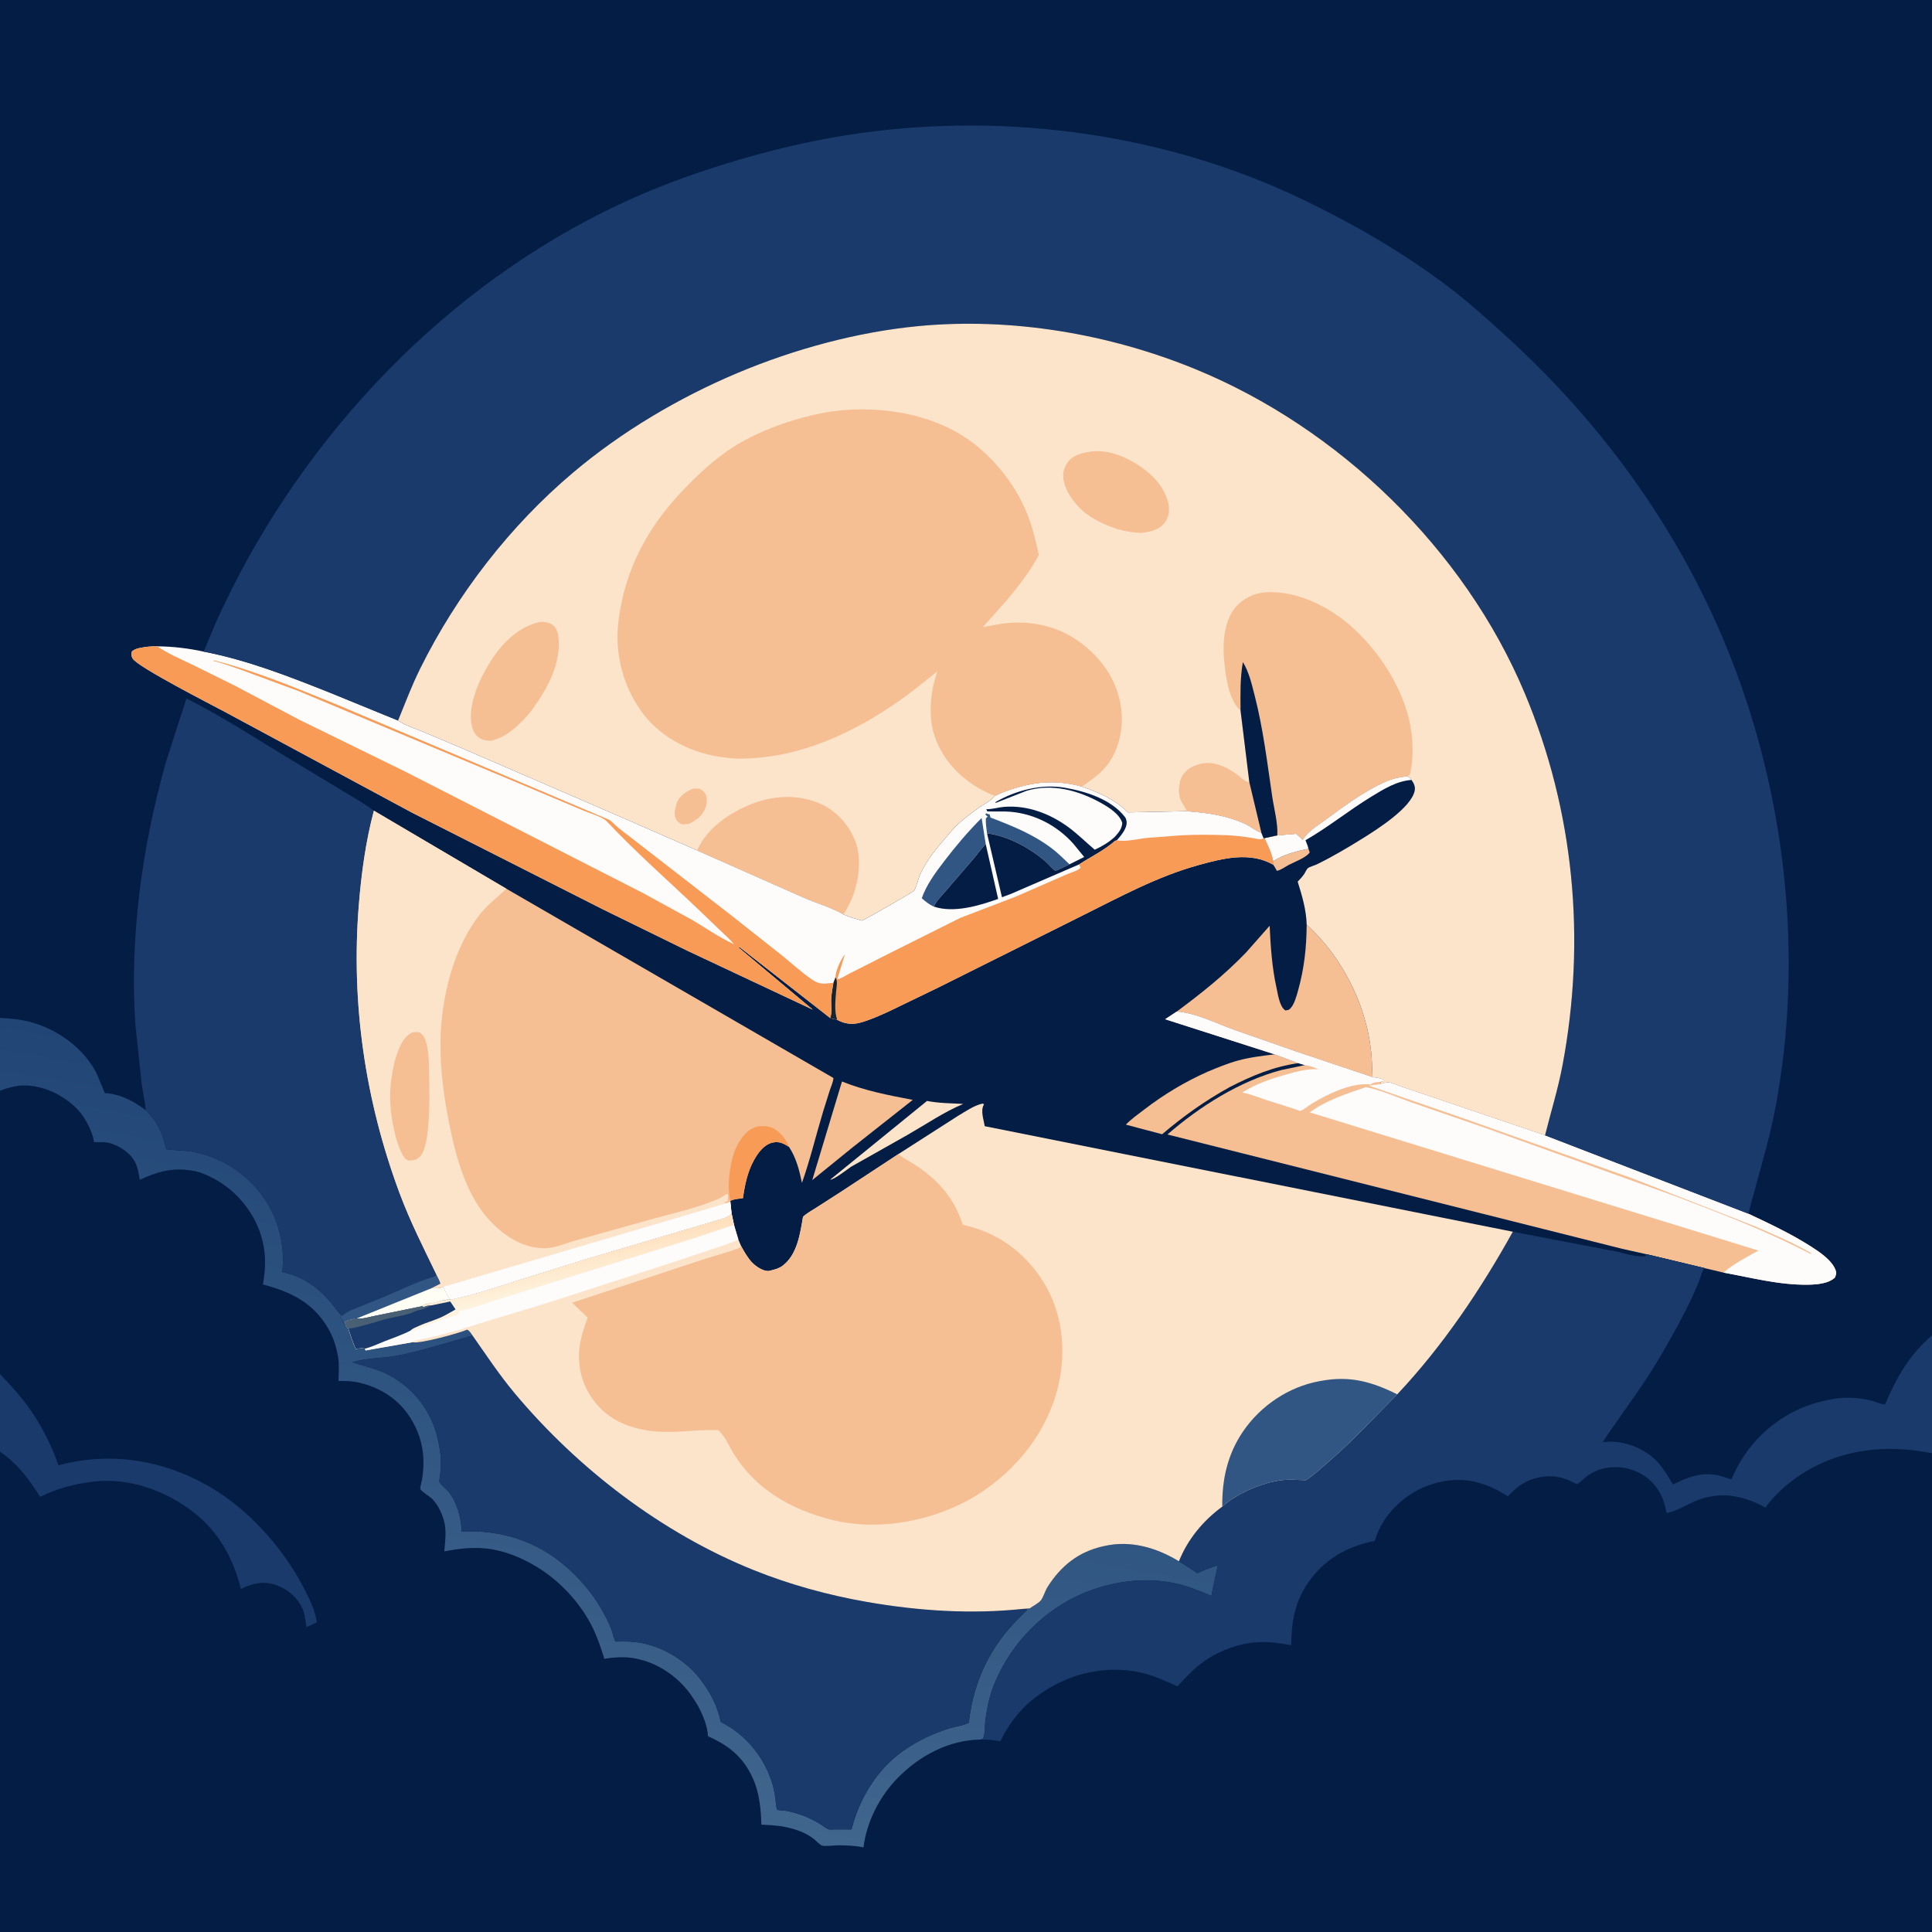 <svg version="1.1" xmlns="http://www.w3.org/2000/svg" style="display: block;" viewBox="0 0 2048 2048" width="1024" height="1024">
<rect x="0" y="0" width="2048" height="2048" fill="#808080" stroke="none"/>
<defs>
	<linearGradient id="Gradient1" gradientUnits="userSpaceOnUse" x1="674.879" y1="1198.61" x2="550.227" y2="1896.53">
		<stop class="stop0" offset="0" stop-opacity="1" stop-color="rgb(33,70,118)"/>
		<stop class="stop1" offset="1" stop-opacity="1" stop-color="rgb(64,102,142)"/>
	</linearGradient>
	<linearGradient id="Gradient2" gradientUnits="userSpaceOnUse" x1="624.676" y1="1319.57" x2="632.212" y2="1361.35">
		<stop class="stop0" offset="0" stop-opacity="1" stop-color="rgb(255,224,190)"/>
		<stop class="stop1" offset="1" stop-opacity="1" stop-color="rgb(254,243,222)"/>
	</linearGradient>
</defs>
<path transform="translate(0,0)" fill="rgb(4,29,68)" d="M -0 1079.04 L 0 -0 L 2048 0 L 2048 1415.66 L 2048 1540.5 L 2048 2048 L -0 2048 L 0 1538.84 L 0 1456.5 L 0 1156.29 L -0 1079.04 z"/>
<path transform="translate(0,0)" fill="rgb(245,191,147)" d="M 1387.03 899.789 L 1388.36 903.5 C 1385.37 908.813 1371.39 914.051 1366 916.923 C 1362.5 918.785 1358.1 922.061 1354.27 922.958 L 1353.5 923.07 C 1352.27 920.843 1351.12 918.646 1349.64 916.572 L 1349.56 912.96 C 1359.71 906.222 1375.06 901.79 1387.03 899.789 z"/>
<path transform="translate(0,0)" fill="rgb(254,251,251)" d="M 1491.89 822.905 C 1494.04 824.019 1494.94 824.697 1496.22 826.766 C 1480.36 828.007 1467.08 836.307 1453.75 844.442 C 1429.9 858.991 1407.99 876.84 1383.87 890.7 C 1384.91 893.557 1386.47 896.834 1387.03 899.789 C 1375.06 901.79 1359.71 906.222 1349.56 912.96 C 1348.36 904.734 1343.8 896.054 1340.39 888.471 L 1353.98 885.526 L 1373.99 883.857 L 1380.77 890.143 L 1385.23 884.531 C 1390.37 878.821 1398.05 874.128 1404.25 869.573 C 1424.22 854.9 1446.48 838.205 1469.32 828.363 C 1476.46 825.29 1484.16 823.453 1491.89 822.905 z"/>
<path transform="translate(0,0)" fill="rgb(252,228,203)" d="M 982.681 1167.04 C 995.142 1169.51 1008.37 1169.51 1021.03 1170.21 C 1000.75 1178.7 981.187 1192.04 962.133 1202.97 L 902.34 1236.69 C 898.326 1239.37 883.977 1250.68 880.029 1250.5 L 982.681 1167.04 z"/>
<path transform="translate(0,0)" fill="rgb(245,191,147)" d="M 892.533 1146.44 C 916.859 1156.23 941.966 1161.04 967.573 1165.92 L 903.625 1216.39 L 861.025 1250.95 L 892.533 1146.44 z"/>
<path transform="translate(0,0)" fill="rgb(245,191,147)" d="M 1351.23 1117.65 L 1376.2 1126.98 C 1349.82 1130.75 1327.05 1140.3 1303.46 1152.41 C 1277.54 1166.73 1254.4 1183.19 1231.91 1202.34 L 1193.48 1192.19 C 1199 1186.3 1206.21 1181.31 1212.63 1176.38 C 1233.8 1160.13 1255.63 1146.98 1280.01 1136.11 C 1290.49 1131.79 1301.06 1127.32 1312.01 1124.31 C 1325.02 1120.74 1337.88 1119.24 1351.23 1117.65 z"/>
<path transform="translate(0,0)" fill="rgb(245,191,147)" d="M 1385.13 980.218 C 1425.23 1016.72 1451.77 1071.69 1454.28 1125.86 L 1454.93 1141.79 L 1373.65 1114.56 L 1308.19 1091.66 C 1289.17 1084.86 1267.45 1073.75 1247.36 1072.34 C 1273.52 1052.95 1298.21 1033.27 1320.85 1009.71 L 1345.88 981.339 C 1346.88 1003.54 1348.4 1025.77 1353.23 1047.53 C 1354.73 1054.31 1356.39 1067.18 1362.5 1071.06 C 1364.86 1070.71 1365.81 1071.03 1367.57 1069.28 C 1371.98 1064.89 1374.2 1056.39 1375.87 1050.47 C 1382.49 1027.1 1384.97 1004.44 1385.13 980.218 z"/>
<path transform="translate(0,0)" fill="rgb(245,191,147)" d="M 1247.36 1072.34 C 1267.45 1073.75 1289.17 1084.86 1308.19 1091.66 L 1373.65 1114.56 L 1454.93 1141.79 C 1459.17 1142.42 1463.17 1142.97 1467.21 1144.5 L 1467 1145.65 L 1463.87 1146.76 L 1462.91 1149.19 C 1465.54 1148.58 1469.78 1147.01 1472.41 1147.41 C 1476.45 1148.04 1481.12 1150.37 1485.04 1151.72 L 1514.32 1161.61 L 1637.8 1203.51 L 1853.37 1286.6 C 1876.03 1297.24 1898.6 1307.86 1919.75 1321.36 C 1928.8 1327.13 1941.89 1335.88 1945.79 1346.34 C 1947.09 1349.81 1946.31 1350.79 1945.23 1354.08 C 1938.67 1360.81 1925.49 1361.7 1916.5 1361.84 C 1886.27 1362.31 1856.5 1354.36 1826.99 1349.01 L 1806.83 1344.25 L 1745.9 1329.65 L 1719.64 1323.81 L 1237.53 1202.6 C 1271.75 1172.85 1313.88 1146.19 1357.94 1134.34 L 1383.29 1129.05 L 1376.2 1126.98 L 1351.23 1117.65 L 1235.07 1080.43 L 1247.36 1072.34 z"/>
<path transform="translate(0,0)" fill="rgb(254,251,251)" d="M 1247.36 1072.34 C 1267.45 1073.75 1289.17 1084.86 1308.19 1091.66 L 1373.65 1114.56 L 1454.93 1141.79 C 1459.17 1142.42 1463.17 1142.97 1467.21 1144.5 L 1467 1145.65 L 1463.87 1146.76 C 1459.82 1147.22 1456.02 1146.9 1452.87 1149.6 C 1432.67 1147.22 1407.55 1159.73 1390.6 1169.89 C 1387.92 1171.5 1381.01 1177.08 1378.54 1177.53 C 1377.57 1177.71 1372.23 1175.47 1371.07 1175.12 L 1340.63 1165.51 C 1333.13 1162.99 1325.99 1159.97 1318.2 1158.4 L 1316.76 1158.12 C 1332.08 1148.5 1348.64 1143.07 1365.95 1138.3 C 1375.55 1135.65 1386.17 1132.83 1396.14 1133.49 L 1397.53 1133.6 C 1393.15 1131.5 1388.12 1129.63 1383.29 1129.05 L 1376.2 1126.98 L 1351.23 1117.65 L 1235.07 1080.43 L 1247.36 1072.34 z"/>
<path transform="translate(0,0)" fill="rgb(254,251,251)" d="M 1462.91 1149.19 C 1465.54 1148.58 1469.78 1147.01 1472.41 1147.41 C 1476.45 1148.04 1481.12 1150.37 1485.04 1151.72 L 1514.32 1161.61 L 1637.8 1203.51 L 1853.37 1286.6 C 1876.03 1297.24 1898.6 1307.86 1919.75 1321.36 C 1928.8 1327.13 1941.89 1335.88 1945.79 1346.34 C 1947.09 1349.81 1946.31 1350.79 1945.23 1354.08 C 1938.67 1360.81 1925.49 1361.7 1916.5 1361.84 C 1886.27 1362.31 1856.5 1354.36 1826.99 1349.01 C 1837.5 1339.75 1851.84 1332.43 1864.06 1325.65 L 1388.5 1179.2 C 1404.62 1166.71 1428.89 1158.87 1447.99 1152.39 C 1464.37 1155.73 1481.22 1163.24 1497 1168.86 L 1575 1195.82 L 1776.45 1268.24 C 1824.68 1286.55 1873.28 1305.11 1919 1329.11 L 1920.12 1328.5 C 1900.95 1317.3 1880.9 1308.9 1860.6 1300.06 L 1730.21 1249.06 L 1553 1186.06 L 1451.11 1150.81 L 1462.91 1149.19 z"/>
<path transform="translate(0,0)" fill="rgb(254,251,251)" d="M 879.867 1079.02 L 784 1004.07 L 783.02 1004.5 L 861.574 1070.27 L 729 1007.96 L 639.002 963.88 L 436.559 861.323 L 239.243 755.069 C 226.633 748.23 145.301 706.881 140.5 697.897 C 139.029 695.145 139.145 693.411 139.854 690.5 C 142.557 688.442 144.464 687.657 147.797 686.977 L 149.5 686.647 C 155.427 685.456 160.657 685.097 166.673 685.133 C 183.297 685.27 199.619 687.223 215.862 690.733 C 262.808 699.824 306.86 717.185 351.095 734.804 L 421.954 763.785 C 429.304 768.962 440.217 772.314 448.643 775.82 L 495.356 795.61 L 661.495 867.514 L 738.983 901.465 L 852.324 951.646 C 865.717 957.429 881.499 962.019 894.046 969.221 C 900.111 972.259 907.326 973.919 913.797 975.913 C 918.746 973.726 967.94 945.671 968.903 944.199 C 972.007 939.453 973.303 931.119 975.915 925.714 C 983.106 910.833 992.106 900.132 1002.73 887.731 C 1007.35 882.34 1011.3 877.353 1016.67 872.568 C 1023.79 866.227 1031.03 860.867 1038.84 855.455 C 1044.89 851.27 1049.61 849.289 1054.71 843.642 C 1067.54 837.326 1082.85 832.912 1096.9 830.614 C 1113.79 827.855 1130.56 829.338 1147.01 833.827 C 1165.26 840.482 1181.75 847.136 1195.71 861.164 L 1258.2 859.903 C 1279.58 861.557 1299.47 864.19 1319.23 873.038 C 1325.34 875.777 1331.01 880.766 1337.15 882.849 L 1339.53 888.695 L 1340.39 888.471 C 1343.8 896.054 1348.36 904.734 1349.56 912.96 L 1349.64 916.572 C 1324.89 902.552 1296.27 909.876 1270.48 917.018 C 1226.38 929.228 1187.47 950.62 1146.78 970.824 L 995.08 1046.59 L 941.121 1072.67 C 931.514 1076.93 921.352 1081.59 911.156 1084.23 C 903.341 1086.25 895.236 1085.28 888.192 1081.42 L 887.4 1080.97 L 885.147 1080.41 C 883.067 1080.06 881.782 1080.01 879.867 1079.02 z"/>
<path transform="translate(0,0)" fill="rgb(49,86,131)" d="M 1046.29 883.376 C 1045.6 878.087 1044.79 872.85 1045.04 867.5 L 1046.98 865.633 L 1045.5 864.444 L 1044.44 863 L 1045.83 862.163 L 1047.5 863.035 L 1048.98 863.148 L 1050.02 866.671 C 1073.03 875.478 1094.6 884.056 1114.5 898.984 C 1121.35 904.125 1127.51 910.301 1133.7 916.211 C 1131.99 917.055 1119.89 923.264 1118.61 922.874 C 1116.77 922.312 1110.44 915.01 1108.44 913.29 C 1091.62 898.851 1068.45 886.077 1046.29 883.376 z"/>
<path transform="translate(0,0)" fill="rgb(49,86,131)" d="M 989.999 961.067 C 984.951 958.87 981.207 955.739 977.091 952.187 C 982.156 937.734 991.551 925.135 1000.77 913.063 C 1013.06 896.98 1026.24 881.396 1040.57 867.095 L 1044.91 894.795 C 1039.91 899.671 1036.16 905.494 1031.58 910.785 L 1002.69 944.305 C 998.559 949.174 992.362 955.092 989.999 961.067 z"/>
<path transform="translate(0,0)" fill="rgb(4,29,68)" d="M 1044.91 894.795 L 1058.07 952.894 C 1037.95 960.101 1011.06 968.122 989.999 961.067 C 992.362 955.092 998.559 949.174 1002.69 944.305 L 1031.58 910.785 C 1036.16 905.494 1039.91 899.671 1044.91 894.795 z"/>
<path transform="translate(0,0)" fill="rgb(4,29,68)" d="M 1181.66 887.175 L 1182.63 886.097 C 1186.45 881.787 1189.08 878.374 1189.68 872.5 C 1187.01 863.03 1175.33 855.763 1167.08 851.145 C 1143.27 837.83 1115.33 830.259 1088.39 838.202 L 1055.5 851.107 L 1055.13 850.309 C 1076.85 837.768 1103.9 830.682 1129 835.071 C 1151.21 838.956 1177.68 847.206 1192.26 865.77 C 1194.11 868.121 1194.63 871.138 1194.13 874.04 C 1193.09 880.085 1187.92 886.172 1183.96 890.649 L 1181.91 891.408 C 1170.24 901.631 1156.7 908.032 1143.85 916.328 L 1071.83 947.461 L 1062.12 951.123 L 1046.29 883.376 C 1068.45 886.077 1091.62 898.851 1108.44 913.29 C 1110.44 915.01 1116.77 922.312 1118.61 922.874 C 1119.89 923.264 1131.99 917.055 1133.7 916.211 L 1149.29 908.435 L 1137.8 894.399 C 1120.52 875.097 1096.86 862.7 1071.01 860.501 C 1062.84 859.806 1054.68 860.507 1046.5 860.067 L 1045.5 857.773 C 1051.71 857.929 1058.18 855.802 1064.44 855.304 C 1089.15 853.337 1113.18 862.518 1132.88 877.082 C 1142.55 884.231 1151.27 892.95 1160.46 900.729 C 1168.35 897.07 1175.23 893.086 1181.66 887.175 z"/>
<path transform="translate(0,0)" fill="rgb(247,155,86)" d="M 1183.96 890.649 C 1191.87 892.843 1207.02 889.125 1215.59 888.265 L 1252 885.486 C 1268.1 884.639 1284.85 884.739 1300.97 885.386 C 1309.94 885.747 1318.75 886.937 1327.61 888.31 C 1331.54 888.919 1335.83 890.644 1339.53 888.695 L 1340.39 888.471 C 1343.8 896.054 1348.36 904.734 1349.56 912.96 L 1349.64 916.572 C 1324.89 902.552 1296.27 909.876 1270.48 917.018 C 1226.38 929.228 1187.47 950.62 1146.78 970.824 L 995.08 1046.59 L 941.121 1072.67 C 931.514 1076.93 921.352 1081.59 911.156 1084.23 C 903.341 1086.25 895.236 1085.28 888.192 1081.42 L 887.4 1080.97 L 885.147 1080.41 C 883.067 1080.06 881.782 1080.01 879.867 1079.02 C 882.355 1075.24 880.788 1063.51 881.141 1058.5 C 881.531 1052.95 882.519 1047.35 883.454 1041.86 L 885.663 1036.04 C 885.707 1028.89 891.257 1017.21 895.636 1011.58 L 887.51 1038.06 C 891.502 1037.56 896.835 1033.84 900.5 1032.02 L 945.094 1009.42 L 1017.98 972.994 L 1077.06 950.355 L 1131.44 926.59 C 1135.83 924.617 1142.21 923.335 1145.5 919.775 L 1143.85 916.328 C 1156.7 908.032 1170.24 901.631 1181.91 891.408 L 1183.96 890.649 z"/>
<path transform="translate(0,0)" fill="rgb(21,37,50)" d="M 885.663 1036.04 C 888.309 1040.3 886.687 1046.08 886.318 1050.89 C 885.595 1060.32 884.272 1071.87 887.4 1080.97 L 885.147 1080.41 C 883.067 1080.06 881.782 1080.01 879.867 1079.02 C 882.355 1075.24 880.788 1063.51 881.141 1058.5 C 881.531 1052.95 882.519 1047.35 883.454 1041.86 L 885.663 1036.04 z"/>
<path transform="translate(0,0)" fill="rgb(247,155,86)" d="M 879.867 1079.02 L 784 1004.07 L 783.02 1004.5 L 861.574 1070.27 L 729 1007.96 L 639.002 963.88 L 436.559 861.323 L 239.243 755.069 C 226.633 748.23 145.301 706.881 140.5 697.897 C 139.029 695.145 139.145 693.411 139.854 690.5 C 142.557 688.442 144.464 687.657 147.797 686.977 L 149.5 686.647 C 155.427 685.456 160.657 685.097 166.673 685.133 C 177.771 692.772 191.381 698.5 203.512 704.37 L 249.691 727.218 L 317 762.837 L 429.127 817.736 L 681.408 946.584 L 733.563 975.092 C 748.273 983.789 762.432 993.713 777.976 1000.89 C 774.327 996.133 769.484 992.042 765.161 987.892 L 742.441 966.073 C 709.345 934.395 674.533 904.064 643.216 870.637 C 638.899 866.029 625.176 862.084 619.021 859.471 L 549.814 830.288 L 317.5 732.972 L 255 709.806 C 245.459 706.631 235.632 702.758 225.871 700.5 C 227.387 699.906 226.592 699.961 228.152 700.363 C 271.901 711.632 314.313 729.572 356.153 746.509 L 561 833.038 L 644.297 868.418 C 646.848 869.384 647.827 870.4 649.719 872.288 C 657.064 879.613 666.901 886.004 674.981 892.644 L 773.855 969.307 L 829.276 1013.07 C 839.79 1021.59 850.254 1031.39 861.496 1038.86 C 865.703 1041.66 869.447 1042.83 874.5 1042.66 L 883.454 1041.86 C 882.519 1047.35 881.531 1052.95 881.141 1058.5 C 880.788 1063.51 882.355 1075.24 879.867 1079.02 z"/>
<path transform="translate(0,0)" fill="rgb(25,58,106)" d="M 154.623 1176.83 C 153.664 1167.64 151.556 1158.58 150.246 1149.44 L 143.506 1086.36 C 137.268 993.097 150.604 897.858 175.784 808.131 L 197.654 740.407 C 237.267 760.364 275.02 785.213 313 808.109 L 363.621 838.591 C 374.657 845.262 385.97 851.659 396.33 859.357 C 387.706 891.6 383.025 926.111 380.354 959.353 C 371.97 1063.66 387.117 1166.95 423.616 1264.95 C 434.732 1294.8 448.909 1322.71 462.744 1351.3 C 464.313 1354.38 466.114 1357.46 467.014 1360.81 L 457.73 1365.43 C 461.869 1365.48 466.037 1366.01 469.829 1364.12 C 472.096 1368.87 474.182 1373.48 477.494 1377.63 C 475.037 1377.59 474.136 1377.17 472 1378.51 C 469.618 1378.51 469.048 1378.14 467 1379.51 C 464.874 1379.51 464.892 1379.25 463 1380.51 C 460.874 1380.51 460.892 1380.25 459 1381.51 C 456.618 1381.51 456.048 1381.14 454 1382.51 C 451.475 1382.51 451.208 1382.27 449 1383.51 L 447.314 1384.3 L 447.333 1384.7 L 397.224 1394.94 C 391.343 1396.06 383.833 1398.5 377.932 1397.7 C 375.543 1397.51 376.178 1397.37 374 1398.51 L 370.844 1399.22 C 369.131 1399.59 367.632 1400.31 366.039 1401.02 L 365.591 1402.5 L 366.668 1404.46 L 366.361 1405.29 L 365.878 1405.06 C 364.482 1402.24 363.031 1399.54 361.205 1396.96 C 360.206 1395.55 360.5 1396.45 360.5 1394.51 L 361.471 1395.3 L 363.172 1394.47 C 359.476 1393.31 356.573 1388.03 354.191 1385 C 350.312 1380.06 346.036 1375.31 341.5 1370.96 C 329.948 1359.89 316.129 1352.19 300.524 1348.69 L 299.124 1348.39 C 302.329 1321.74 295.604 1292.81 280.211 1270.65 C 261.082 1243.1 234.847 1226.59 201.986 1220.5 C 199.792 1220.09 176.74 1218.66 176.537 1218.48 C 175.815 1217.83 174.043 1209.77 173.589 1208.31 C 169.416 1194.91 164.269 1186.99 154.623 1176.83 z"/>
<path transform="translate(0,0)" fill="rgb(49,86,131)" d="M 462.744 1351.3 C 464.313 1354.38 466.114 1357.46 467.014 1360.81 L 457.73 1365.43 C 461.869 1365.48 466.037 1366.01 469.829 1364.12 C 472.096 1368.87 474.182 1373.48 477.494 1377.63 C 475.037 1377.59 474.136 1377.17 472 1378.51 C 469.618 1378.51 469.048 1378.14 467 1379.51 C 464.874 1379.51 464.892 1379.25 463 1380.51 C 460.874 1380.51 460.892 1380.25 459 1381.51 C 456.618 1381.51 456.048 1381.14 454 1382.51 C 451.475 1382.51 451.208 1382.27 449 1383.51 L 447.314 1384.3 L 447.333 1384.7 L 397.224 1394.94 C 391.343 1396.06 383.833 1398.5 377.932 1397.7 C 375.543 1397.51 376.178 1397.37 374 1398.51 L 370.844 1399.22 C 369.131 1399.59 367.632 1400.31 366.039 1401.02 L 365.591 1402.5 L 366.668 1404.46 L 366.361 1405.29 L 365.878 1405.06 C 364.482 1402.24 363.031 1399.54 361.205 1396.96 C 360.206 1395.55 360.5 1396.45 360.5 1394.51 L 361.471 1395.3 L 363.172 1394.47 C 368.415 1389.97 375.506 1387.51 381.838 1384.97 L 406.344 1375.06 C 423.764 1367.84 441.693 1358.63 459.787 1353.46 C 461.429 1353 461.594 1352.51 462.744 1351.3 z"/>
<path transform="translate(0,0)" fill="rgb(254,254,244)" d="M 457.73 1365.43 C 461.869 1365.48 466.037 1366.01 469.829 1364.12 C 472.096 1368.87 474.182 1373.48 477.494 1377.63 C 475.037 1377.59 474.136 1377.17 472 1378.51 C 469.618 1378.51 469.048 1378.14 467 1379.51 C 464.874 1379.51 464.892 1379.25 463 1380.51 C 460.874 1380.51 460.892 1380.25 459 1381.51 C 456.618 1381.51 456.048 1381.14 454 1382.51 C 451.475 1382.51 451.208 1382.27 449 1383.51 L 447.314 1384.3 L 447.333 1384.7 L 397.224 1394.94 C 391.343 1396.06 383.833 1398.5 377.932 1397.7 L 457.73 1365.43 z"/>
<path transform="translate(0,0)" fill="rgb(245,191,147)" d="M 396.33 859.357 L 536.738 942.078 L 883.479 1142.72 C 883.26 1146.8 880.982 1151.65 879.669 1155.59 L 872.486 1178.46 C 864.987 1203.34 858.759 1229.44 850.122 1253.92 C 847.185 1240.11 844.168 1227.76 836.392 1215.76 C 830.635 1212.14 826.08 1209.61 819 1211.2 C 809.767 1213.27 803.426 1222.23 799.135 1230.02 C 792.317 1242.42 789.508 1256.24 787.563 1270.11 C 783.515 1270.77 777.759 1270.94 774.262 1272.98 L 774.216 1274.04 L 775.487 1286.26 C 772.853 1290.17 767.309 1291.39 763 1292.83 L 624 1334.02 L 553.94 1355.79 C 529.629 1363.58 504.46 1372.41 479.456 1377.4 C 478.027 1377.68 478.54 1377.65 477.494 1377.63 C 474.182 1373.48 472.096 1368.87 469.829 1364.12 C 466.037 1366.01 461.869 1365.48 457.73 1365.43 L 467.014 1360.81 C 466.114 1357.46 464.313 1354.38 462.744 1351.3 C 448.909 1322.71 434.732 1294.8 423.616 1264.95 C 387.117 1166.95 371.97 1063.66 380.354 959.353 C 383.025 926.111 387.706 891.6 396.33 859.357 z"/>
<path transform="translate(0,0)" fill="rgb(247,155,86)" d="M 774.262 1272.98 C 770.605 1258.17 773.284 1235.42 778.414 1221.17 C 781.583 1212.37 788.88 1200.19 797.689 1196.12 L 798.732 1195.68 L 799.766 1195.18 C 804.854 1192.91 813.925 1193.44 818.968 1195.68 C 826.683 1199.12 833.481 1207.94 836.392 1215.76 C 830.635 1212.14 826.08 1209.61 819 1211.2 C 809.767 1213.27 803.426 1222.23 799.135 1230.02 C 792.317 1242.42 789.508 1256.24 787.563 1270.11 C 783.515 1270.77 777.759 1270.94 774.262 1272.98 z"/>
<path transform="translate(0,0)" fill="rgb(252,228,203)" d="M 396.33 859.357 L 536.738 942.078 C 527.778 950.898 517.76 958.168 509.779 967.977 C 480.226 1004.3 467.256 1059.3 466.921 1105.48 C 466.711 1134.4 470.466 1163.04 476.209 1191.35 C 483.578 1227.67 494.424 1268.74 521.137 1295.88 C 536.084 1311.07 554.695 1322.96 576.715 1323.24 C 587.703 1323.38 600.465 1317.48 611.216 1314.67 L 689.606 1292.7 C 713.598 1286.03 738.428 1280.72 761.41 1270.89 C 764.149 1269.72 766.379 1268.17 768.854 1266.54 C 770.313 1265.58 769.703 1265.89 771.51 1265.5 C 771.959 1268.25 771.73 1270.52 771.25 1273.25 L 767.602 1274.49 L 769.913 1275.55 L 774.216 1274.04 L 775.487 1286.26 C 772.853 1290.17 767.309 1291.39 763 1292.83 L 624 1334.02 L 553.94 1355.79 C 529.629 1363.58 504.46 1372.41 479.456 1377.4 C 478.027 1377.68 478.54 1377.65 477.494 1377.63 C 474.182 1373.48 472.096 1368.87 469.829 1364.12 C 466.037 1366.01 461.869 1365.48 457.73 1365.43 L 467.014 1360.81 C 466.114 1357.46 464.313 1354.38 462.744 1351.3 C 448.909 1322.71 434.732 1294.8 423.616 1264.95 C 387.117 1166.95 371.97 1063.66 380.354 959.353 C 383.025 926.111 387.706 891.6 396.33 859.357 z"/>
<path transform="translate(0,0)" fill="rgb(245,191,147)" d="M 437.022 1094.5 C 439.707 1094.15 443.077 1093.36 445.5 1094.92 C 449.088 1097.22 450.842 1101.52 451.876 1105.46 L 452.265 1107 C 454.488 1115.53 454.509 1124.71 454.716 1133.5 C 455.129 1151.09 457.55 1213.9 445.212 1225.98 C 441.105 1230 438.008 1230.28 432.5 1230.1 L 430.338 1228.78 C 427.891 1226.95 426.393 1223.56 425.129 1220.87 C 420.158 1210.3 417.689 1198.44 415.691 1187 C 413.324 1173.45 412.764 1158.9 414.677 1145.25 C 416.096 1135.14 417.893 1125.2 421.427 1115.57 C 424.454 1107.32 428.63 1098.32 437.022 1094.5 z"/>
<path transform="translate(0,0)" fill="rgb(254,251,251)" d="M 774.216 1274.04 L 775.487 1286.26 C 772.853 1290.17 767.309 1291.39 763 1292.83 L 624 1334.02 L 553.94 1355.79 C 529.629 1363.58 504.46 1372.41 479.456 1377.4 C 478.027 1377.68 478.54 1377.65 477.494 1377.63 C 474.182 1373.48 472.096 1368.87 469.829 1364.12 L 769.913 1275.55 L 774.216 1274.04 z"/>
<path transform="translate(0,0)" fill="rgb(25,58,106)" d="M 215.862 690.733 L 229.358 658.727 C 242.112 630.748 256.473 602.521 271.94 575.935 C 374.094 400.34 534.64 255.731 727.546 187.432 C 786.756 166.468 849.397 149.88 911.688 141.171 C 1069.84 119.062 1236.77 142.146 1381.03 211.518 C 1433.59 236.788 1483.51 265.502 1530.41 300.308 C 1554.22 317.978 1576.3 337.877 1598.17 357.863 C 1709.87 459.938 1796.04 584.859 1846.14 727.982 C 1895.39 868.675 1909.6 1024.45 1882.6 1171.2 C 1875.39 1210.41 1863.19 1248.08 1853.37 1286.6 L 1637.8 1203.51 C 1644.01 1178.63 1651.58 1154.47 1656.34 1129.19 C 1681.41 995.933 1668.79 859.866 1616.18 734.582 C 1552.17 582.186 1419.38 453.629 1266.72 391.132 C 1175.38 353.742 1072.16 336.327 973.672 345.674 C 909.006 351.812 841.945 370.093 782.094 395.247 C 719.943 421.367 659.213 457.354 607.637 500.838 C 540.505 557.438 484.186 630.443 445.255 709.037 C 436.403 726.907 429.49 745.364 421.954 763.785 L 351.095 734.804 C 306.86 717.185 262.808 699.824 215.862 690.733 z"/>
<path transform="translate(0,0)" fill="rgb(252,228,203)" d="M 421.954 763.785 C 429.49 745.364 436.403 726.907 445.255 709.037 C 484.186 630.443 540.505 557.438 607.637 500.838 C 659.213 457.354 719.943 421.367 782.094 395.247 C 841.945 370.093 909.006 351.812 973.672 345.674 C 1072.16 336.327 1175.38 353.742 1266.72 391.132 C 1419.38 453.629 1552.17 582.186 1616.18 734.582 C 1668.79 859.866 1681.41 995.933 1656.34 1129.19 C 1651.58 1154.47 1644.01 1178.63 1637.8 1203.51 L 1514.32 1161.61 L 1485.04 1151.72 C 1481.12 1150.37 1476.45 1148.04 1472.41 1147.41 C 1469.78 1147.01 1465.54 1148.58 1462.91 1149.19 L 1463.87 1146.76 L 1467 1145.65 L 1467.21 1144.5 C 1463.17 1142.97 1459.17 1142.42 1454.93 1141.79 L 1454.28 1125.86 C 1451.77 1071.69 1425.23 1016.72 1385.13 980.218 C 1384.72 964.465 1380.26 949.505 1375.6 934.602 C 1378.19 931.907 1380.72 929.241 1382.77 926.094 C 1383.67 924.705 1385.12 921.438 1386.23 920.441 C 1387.92 918.932 1393.57 917.405 1395.84 916.295 C 1412.31 908.253 1428.41 898.715 1443.98 889.048 C 1459.12 879.644 1496.42 856.137 1499.69 837.904 C 1500.45 833.667 1498.64 830.069 1496.22 826.766 C 1494.94 824.697 1494.04 824.019 1491.89 822.905 C 1484.16 823.453 1476.46 825.29 1469.32 828.363 C 1446.48 838.205 1424.22 854.9 1404.25 869.573 C 1398.05 874.128 1390.37 878.821 1385.23 884.531 L 1380.77 890.143 L 1373.99 883.857 L 1353.98 885.526 L 1340.39 888.471 L 1339.53 888.695 L 1337.15 882.849 C 1331.01 880.766 1325.34 875.777 1319.23 873.038 C 1299.47 864.19 1279.58 861.557 1258.2 859.903 L 1195.71 861.164 C 1181.75 847.136 1165.26 840.482 1147.01 833.827 C 1130.56 829.338 1113.79 827.855 1096.9 830.614 C 1082.85 832.912 1067.54 837.326 1054.71 843.642 C 1049.61 849.289 1044.89 851.27 1038.84 855.455 C 1031.03 860.867 1023.79 866.227 1016.67 872.568 C 1011.3 877.353 1007.35 882.34 1002.73 887.731 C 992.106 900.132 983.106 910.833 975.915 925.714 C 973.303 931.119 972.007 939.453 968.903 944.199 C 967.94 945.671 918.746 973.726 913.797 975.913 C 907.326 973.919 900.111 972.259 894.046 969.221 C 881.499 962.019 865.717 957.429 852.324 951.646 L 738.983 901.465 L 661.495 867.514 L 495.356 795.61 L 448.643 775.82 C 440.217 772.314 429.304 768.962 421.954 763.785 z"/>
<path transform="translate(0,0)" fill="rgb(245,191,147)" d="M 734.214 836.052 C 736.402 835.925 739.205 835.587 741.331 836.133 C 743.877 836.786 747.026 839.879 748.161 842.23 C 749.76 845.541 749.457 852.102 748.204 855.438 C 744.755 864.616 738.457 869.571 729.806 873.489 L 723 873.845 C 720.833 872.787 719.123 871.905 717.657 869.926 C 715.18 866.581 714.768 862.232 715.595 858.259 L 715.877 857 L 717.264 851.5 C 720.249 843.601 726.964 839.407 734.214 836.052 z"/>
<path transform="translate(0,0)" fill="rgb(245,191,147)" d="M 1258.2 859.903 C 1256.33 855.532 1252.94 851.883 1251.18 847.169 C 1248.79 840.743 1249.46 830.051 1252.47 823.96 C 1255.59 817.665 1261.12 813.497 1267.65 811.178 L 1269 810.719 C 1284.57 805.33 1299.51 812.205 1311.92 821.5 C 1315.07 823.855 1318.99 827.952 1322.83 828.898 L 1324.35 829.221 L 1337.15 882.849 C 1331.01 880.766 1325.34 875.777 1319.23 873.038 C 1299.47 864.19 1279.58 861.557 1258.2 859.903 z"/>
<path transform="translate(0,0)" fill="rgb(245,191,147)" d="M 1158.69 478.356 C 1171.48 477.478 1183.6 480.789 1195 486.403 C 1212.2 494.866 1230.84 509.53 1236.98 528.41 L 1237.39 529.697 L 1238.57 533.814 C 1239.79 540.145 1239.31 547.486 1235.51 552.856 C 1229.12 561.865 1220.19 563.584 1209.96 564.956 C 1203.51 564.466 1197.08 564.103 1190.79 562.504 L 1189 562.032 C 1176.61 558.883 1162.59 552.633 1152.17 545.064 C 1140.85 536.828 1128.76 521.276 1127.18 507 C 1126.44 500.355 1128.43 494.372 1132.54 489.193 C 1138.81 481.282 1149.33 479.629 1158.69 478.356 z"/>
<path transform="translate(0,0)" fill="rgb(245,191,147)" d="M 572.764 659.226 C 577.332 659.093 582.14 659.76 585.924 662.512 C 589.57 665.163 591.335 670.087 591.887 674.406 C 595.414 701.982 580.549 729.494 565.007 751 C 559.307 758.887 551.139 767.543 543.465 773.569 L 542.39 774.394 C 534.868 780.245 528.976 783.231 519.723 785.351 C 516.192 785.115 512.68 784.74 509.5 783.047 C 504.587 780.432 501.521 775.282 500.275 770 C 494.902 747.24 509.431 717.079 521.67 698.503 C 533.702 680.243 550.854 663.803 572.764 659.226 z"/>
<path transform="translate(0,0)" fill="rgb(245,191,147)" d="M 738.983 901.465 C 749.209 877.952 773.008 861.815 796.062 852.537 C 819.44 843.13 845.229 841.72 868.705 851.601 C 885.685 858.748 899.244 873.486 906.184 890.469 C 913.96 909.497 910.554 935.718 902.299 954.083 C 899.952 959.305 897.287 964.498 894.046 969.221 C 881.499 962.019 865.717 957.429 852.324 951.646 L 738.983 901.465 z"/>
<path transform="translate(0,0)" fill="rgb(245,191,147)" d="M 1315.02 753.196 C 1302.12 742.378 1298.94 714.919 1297.53 699.172 C 1295.97 681.658 1297.59 658.369 1309.27 644.268 C 1317.34 634.53 1329.3 628.584 1341.83 627.835 C 1375.07 625.847 1410.15 643.595 1434.2 665.582 C 1467.35 695.893 1495.49 742.285 1497.2 788.206 C 1497.61 799.216 1497.3 810.53 1494.5 821.248 L 1491.89 822.905 C 1484.16 823.453 1476.46 825.29 1469.32 828.363 C 1446.48 838.205 1424.22 854.9 1404.25 869.573 C 1398.05 874.128 1390.37 878.821 1385.23 884.531 L 1380.77 890.143 L 1373.99 883.857 L 1353.98 885.526 L 1340.39 888.471 L 1339.53 888.695 L 1337.15 882.849 L 1324.35 829.221 L 1315.02 753.196 z"/>
<path transform="translate(0,0)" fill="rgb(4,29,68)" d="M 1315.02 753.196 C 1314.92 735.925 1314.47 718.918 1317.51 701.83 C 1323.95 712.176 1326.92 725.341 1329.94 737.07 C 1339.08 772.626 1343.29 808.438 1348.65 844.663 C 1350.52 857.299 1354.8 872.858 1353.98 885.526 L 1340.39 888.471 L 1339.53 888.695 L 1337.15 882.849 L 1324.35 829.221 L 1315.02 753.196 z"/>
<path transform="translate(0,0)" fill="rgb(245,191,147)" d="M 1054.71 843.642 C 1042.25 839.182 1030.63 832.004 1020.52 823.5 C 1002.48 808.319 988.773 785.598 986.934 761.803 C 985.549 743.882 987.926 728.506 993.738 711.552 L 971.787 729.069 C 924.916 765.681 866.894 797.094 806.829 802.963 C 794.995 804.12 782.724 804.874 770.879 803.321 L 767.059 802.836 C 735.092 799.066 702.447 783.326 682.475 757.571 C 660.821 729.647 651.116 693.032 655.662 657.96 C 660.025 624.293 670.263 594.79 688.045 565.786 C 700.844 544.909 715.648 527.731 732.987 510.49 C 747.344 496.215 763.34 482.167 780.758 471.716 C 805.84 456.667 833.839 446.559 862.22 439.841 C 913.227 427.766 975.473 433.73 1020.5 461.962 C 1050.07 480.508 1075.53 511.814 1088.59 543.945 C 1094.47 558.42 1097.81 573.167 1101.23 588.332 C 1086.11 616.471 1063.07 641.198 1041.75 664.76 L 1062.15 661.157 C 1092.44 656.968 1122.71 663.577 1147.09 682.492 C 1169.55 699.922 1184.89 722.731 1188.52 751.378 C 1191.16 772.238 1186.14 795.516 1172.84 812.069 C 1165.46 821.248 1156.35 826.964 1147.01 833.827 C 1130.56 829.338 1113.79 827.855 1096.9 830.614 C 1082.85 832.912 1067.54 837.326 1054.71 843.642 z"/>
<path transform="translate(0,0)" fill="rgb(4,29,68)" d="M -0 1079.04 C 12.91 1079.79 24.611 1080.72 37 1084.79 L 38.852 1085.39 C 64.849 1093.93 90.308 1113.43 102.59 1138.29 L 111.15 1158.72 L 112.494 1158.83 C 129.116 1160.31 141.302 1167.3 154.623 1176.83 C 164.269 1186.99 169.416 1194.91 173.589 1208.31 C 174.043 1209.77 175.815 1217.83 176.537 1218.48 C 176.74 1218.66 199.792 1220.09 201.986 1220.5 C 234.847 1226.59 261.082 1243.1 280.211 1270.65 C 295.604 1292.81 302.329 1321.74 299.124 1348.39 L 300.524 1348.69 C 316.129 1352.19 329.948 1359.89 341.5 1370.96 C 346.036 1375.31 350.312 1380.06 354.191 1385 C 356.573 1388.03 359.476 1393.31 363.172 1394.47 L 361.471 1395.3 L 360.5 1394.51 C 360.5 1396.45 360.206 1395.55 361.205 1396.96 C 363.031 1399.54 364.482 1402.24 365.878 1405.06 L 366.361 1405.29 L 366.668 1404.46 L 365.591 1402.5 L 366.039 1401.02 C 367.632 1400.31 369.131 1399.59 370.844 1399.22 L 374 1398.51 C 376.178 1397.37 375.543 1397.51 377.932 1397.7 C 383.833 1398.5 391.343 1396.06 397.224 1394.94 L 447.333 1384.7 L 447.314 1384.3 L 449 1383.51 C 451.208 1382.27 451.475 1382.51 454 1382.51 C 456.048 1381.14 456.618 1381.51 459 1381.51 C 460.892 1380.25 460.874 1380.51 463 1380.51 C 464.892 1379.25 464.874 1379.51 467 1379.51 C 469.048 1378.14 469.618 1378.51 472 1378.51 C 474.136 1377.17 475.037 1377.59 477.494 1377.63 C 478.54 1377.65 478.027 1377.68 479.456 1377.4 C 504.46 1372.41 529.629 1363.58 553.94 1355.79 L 624 1334.02 L 763 1292.83 C 767.309 1291.39 772.853 1290.17 775.487 1286.26 L 778.045 1298.39 L 782.669 1313.91 L 785.723 1321.15 C 789.012 1327.04 792.346 1333.01 796.949 1338 C 800.908 1342.29 809.039 1347.94 815.198 1347.25 L 816.772 1346.85 C 821.28 1345.77 825.712 1344.62 829.5 1341.8 C 845.148 1330.15 848.181 1307.66 851.237 1289.82 C 855.314 1285.98 860.567 1283.2 865.286 1280.17 L 891.221 1263.51 L 952.33 1223.38 L 1015.89 1182.64 C 1023.79 1177.98 1032.53 1171.84 1041.5 1169.85 L 1043.13 1170.5 L 1042.66 1171.39 C 1039.34 1178.08 1042.77 1186.74 1043.85 1193.83 L 1603.66 1305.68 L 1714.79 1326.93 C 1723.83 1329.42 1734.08 1332.17 1743.5 1331.81 L 1745.9 1329.65 L 1806.83 1344.25 C 1803.86 1347.79 1802.73 1354.16 1800.96 1358.5 C 1790.51 1384.14 1776.28 1409.52 1762.55 1433.56 C 1743.58 1466.75 1720.06 1496.93 1698.93 1528.67 L 1700.63 1528.52 C 1719.16 1526.92 1737.63 1532.94 1751.95 1544.83 C 1760.99 1552.34 1767.29 1563.75 1773.4 1573.61 C 1789.91 1565.4 1805.47 1559.53 1824.15 1564.63 L 1835.25 1568.21 C 1845.86 1544.4 1859.13 1525.97 1880 1509.94 C 1899.65 1494.85 1921.13 1486.42 1945.57 1482.58 C 1957.97 1480.64 1972.67 1481.8 1984.8 1485 C 1988.73 1486.04 1994.27 1488.89 1998.2 1488.75 C 2010.31 1460.45 2024.08 1435.8 2048 1415.66 L 2048 1540.5 L 2048 2048 L -0 2048 L 0 1538.84 L 0 1456.5 L 0 1156.29 L -0 1079.04 z"/>
<path transform="translate(0,0)" fill="rgb(25,58,106)" d="M 0 1456.5 C 10.262 1467.57 20.888 1478.71 29.735 1490.97 C 43.428 1509.94 54.379 1531.23 61.954 1553.31 C 116.997 1538.5 172.546 1547.42 221.829 1575.78 C 262.4 1599.13 298.761 1639.42 320.582 1680.54 C 325.871 1690.51 331.321 1701.06 334.301 1712 L 335.992 1719.73 L 324.865 1724.81 C 323.785 1717.95 323.256 1710.73 320.292 1704.37 C 315.141 1693.3 304.839 1684.6 293.398 1680.5 C 279.185 1675.41 268.526 1678.2 255.352 1684.38 C 247.475 1652.4 232.205 1624.36 205.995 1603.7 C 176.068 1580.11 136.335 1565.81 97.955 1570.69 C 77.605 1573.28 61.05 1577.74 42.547 1586.7 C 30.531 1567.7 18.813 1551.82 0 1538.84 L 0 1456.5 z"/>
<path transform="translate(0,0)" fill="url(#Gradient1)" d="M -0 1079.04 C 12.91 1079.79 24.611 1080.72 37 1084.79 L 38.852 1085.39 C 64.849 1093.93 90.308 1113.43 102.59 1138.29 L 111.15 1158.72 L 112.494 1158.83 C 129.116 1160.31 141.302 1167.3 154.623 1176.83 C 164.269 1186.99 169.416 1194.91 173.589 1208.31 C 174.043 1209.77 175.815 1217.83 176.537 1218.48 C 176.74 1218.66 199.792 1220.09 201.986 1220.5 C 234.847 1226.59 261.082 1243.1 280.211 1270.65 C 295.604 1292.81 302.329 1321.74 299.124 1348.39 L 300.524 1348.69 C 316.129 1352.19 329.948 1359.89 341.5 1370.96 C 346.036 1375.31 350.312 1380.06 354.191 1385 C 356.573 1388.03 359.476 1393.31 363.172 1394.47 L 361.471 1395.3 L 360.5 1394.51 C 360.5 1396.45 360.206 1395.55 361.205 1396.96 C 363.031 1399.54 364.482 1402.24 365.878 1405.06 L 366.361 1405.29 L 369.262 1408.5 C 371.884 1415.59 374.008 1423.96 377.582 1430.5 L 379 1429.51 C 381.285 1429.42 384.705 1428.79 386.793 1429.62 L 387.5 1431.54 L 437.351 1422.78 C 443.871 1425 486.375 1413.35 494.188 1409.91 L 495.113 1409.5 C 497.752 1410.52 499.315 1413.53 500.922 1415.75 L 462.933 1426.68 C 448.401 1430.64 433.921 1434.81 419.061 1437.37 C 403.94 1439.99 388.275 1439.45 373.557 1444.02 C 382.898 1447.4 392.633 1449.32 401.892 1452.87 C 426.2 1462.19 446.303 1481.38 457.192 1505 C 462.092 1515.63 464.778 1526.63 466.472 1538.17 C 467.593 1545.81 467.319 1554.09 466.767 1561.78 C 466.599 1564.12 465.442 1568.86 465.841 1570.98 C 466.172 1572.73 474.011 1579.34 475.571 1581.35 C 484.731 1593.16 488.925 1608.98 489.383 1623.68 C 529.766 1621.09 568.888 1633.51 599.616 1660.33 C 613.838 1672.74 626.739 1687.35 636.293 1703.66 C 640.807 1711.36 645 1719.22 648.236 1727.56 C 649.097 1729.78 651.214 1738.93 652.507 1740.11 C 652.657 1740.25 658.599 1740 659.578 1739.99 C 668.87 1739.9 678.006 1740.77 687 1743.23 C 708.626 1749.15 729.62 1762.94 743.048 1781 C 749.436 1789.59 755.052 1798.49 758.976 1808.5 C 760.513 1812.42 761.817 1816.44 762.898 1820.51 C 763.103 1821.28 763.717 1824.72 764.087 1825.17 C 764.707 1825.93 768.045 1827.44 769.061 1828.03 C 772.918 1830.28 776.666 1832.63 780.225 1835.34 C 801.436 1851.46 816.711 1875.61 821.33 1901.94 C 821.616 1903.57 823.225 1918.07 823.519 1918.28 C 824.402 1918.92 831.477 1919.22 833.038 1919.5 C 838.39 1920.45 843.863 1922.05 849 1923.78 C 856.169 1926.2 862.801 1929.58 869.271 1933.48 C 871.962 1935.1 875.535 1938.11 878.381 1939.17 C 879.541 1939.61 882.92 1939.24 884.242 1939.26 L 902.677 1939.26 C 910.789 1906.82 929.448 1875.89 957.068 1856.25 C 972.547 1845.25 988.777 1837.67 1006.88 1831.97 C 1012.55 1830.18 1022.15 1829.08 1027.01 1826.03 C 1030.88 1791.48 1042.67 1760.67 1064.15 1733.12 C 1071.66 1723.47 1080.22 1715.05 1088.92 1706.5 C 1087.53 1705.36 1086.59 1705.62 1084.83 1705.45 L 1091.5 1704.99 C 1094.89 1702.52 1099.97 1699.95 1102.86 1697.07 C 1105.53 1694.4 1107.97 1686.23 1110.31 1682.51 C 1124.33 1660.14 1143.16 1645.01 1169.12 1639.19 L 1171 1638.78 C 1198.63 1632.55 1226.08 1640.64 1249.71 1655.04 L 1265.95 1665.36 L 1269.3 1667.77 L 1270.5 1667.13 C 1277.01 1663.75 1283.92 1661.59 1290.87 1659.29 L 1284.08 1691.72 C 1270.78 1686.05 1257.77 1680.77 1243.53 1677.92 C 1212.75 1671.76 1178.88 1676.45 1150.1 1688.21 C 1106.77 1705.91 1071.77 1741.81 1054 1785.07 C 1048.97 1797.31 1046.19 1810.76 1044.51 1823.85 C 1043.91 1828.53 1044.34 1840.47 1041.53 1843.41 L 1039.7 1843.99 C 1005.84 1844.39 974.617 1861.11 951.434 1884.87 C 932.251 1904.53 918.766 1931.01 915.298 1958.32 C 906.483 1956.39 896.856 1956.09 887.847 1956.12 C 883.917 1956.13 874.574 1957.5 871.201 1956.35 C 869.201 1955.67 864.927 1951.16 863.04 1949.66 C 854.114 1942.57 844.012 1939.13 833 1936.77 C 824.436 1934.93 815.803 1934.68 807.08 1934.2 C 806.706 1918.05 804.916 1899.92 798.081 1885.16 L 797.37 1883.65 C 787.452 1862.16 771.866 1849.9 750.524 1840.5 C 749.814 1829.93 745.979 1820.19 741.246 1810.86 C 738.723 1805.88 735.903 1801.69 732.756 1797.13 C 720.132 1778.84 699.97 1764.46 678.357 1759.12 L 676.5 1758.67 C 665.83 1756.02 653.243 1756.43 642.418 1758.09 C 641.818 1758.18 641.152 1758.66 640.618 1758.37 C 640.152 1758.12 640.301 1757.36 640.142 1756.86 C 636.936 1746.68 633.628 1736.66 629.026 1727 C 617.457 1702.71 598.249 1680.8 576.19 1665.57 C 558.413 1653.3 535.625 1643.29 513.996 1641.36 C 499.219 1640.04 485.45 1641.74 470.953 1644.48 C 471.85 1634.11 473.584 1621.7 470.519 1611.59 L 470.005 1610 C 467.557 1602.17 464.233 1595.66 458.764 1589.49 C 456.435 1586.86 446.28 1580.83 445.503 1578.35 C 445.114 1577.1 446.978 1570.7 447.283 1568.89 C 451.326 1544.9 447.955 1523.43 434.826 1502.67 C 422.561 1483.27 403.032 1470.84 381 1465.72 C 373.482 1463.97 366.497 1463.88 358.803 1463.82 C 358.984 1455.52 359.779 1446.02 358.291 1437.86 C 356.352 1427.22 353.517 1417.95 348.082 1408.53 C 331.99 1380.63 308.554 1369.65 278.708 1361.56 C 281.95 1343.28 282.213 1327.31 276.637 1309.39 C 268.815 1284.25 250.129 1261.71 226.789 1249.46 L 225.293 1248.68 C 218.527 1245.08 211.717 1242.15 204.086 1240.99 L 202.5 1240.76 C 182.594 1237.5 165.945 1242.2 148.171 1250.7 C 147.156 1244.3 146.183 1237.82 143.217 1231.95 C 138.824 1223.26 128.794 1215.95 119.682 1212.81 L 118.563 1212.44 C 112.353 1210.22 106.258 1210.67 99.741 1210.77 C 98.371 1201.61 94.028 1192.77 89.205 1185 C 85.197 1178.55 78.566 1171.72 72.386 1167.29 L 71.5 1166.67 L 70.022 1165.59 C 60.702 1159 51.142 1154.71 40 1152.21 C 32.847 1150.61 23.95 1149.99 16.721 1151.45 C 10.932 1152.62 5.459 1153.96 0 1156.29 L -0 1079.04 z"/>
<path transform="translate(0,0)" fill="rgb(25,58,106)" d="M 500.922 1415.75 C 515.449 1436.42 529.216 1457.34 545.459 1476.76 C 612.519 1556.94 701.748 1625.32 799.042 1664.41 C 837.607 1679.91 878.339 1691.03 919.25 1698.16 C 973.902 1707.67 1029.5 1711.32 1084.83 1705.45 C 1086.59 1705.62 1087.53 1705.36 1088.92 1706.5 C 1080.22 1715.05 1071.66 1723.47 1064.15 1733.12 C 1042.67 1760.67 1030.88 1791.48 1027.01 1826.03 C 1022.15 1829.08 1012.55 1830.18 1006.88 1831.97 C 988.777 1837.67 972.547 1845.25 957.068 1856.25 C 929.448 1875.89 910.789 1906.82 902.677 1939.26 L 884.242 1939.26 C 882.92 1939.24 879.541 1939.61 878.381 1939.17 C 875.535 1938.11 871.962 1935.1 869.271 1933.48 C 862.801 1929.58 856.169 1926.2 849 1923.78 C 843.863 1922.05 838.39 1920.45 833.038 1919.5 C 831.477 1919.22 824.402 1918.92 823.519 1918.28 C 823.225 1918.07 821.616 1903.57 821.33 1901.94 C 816.711 1875.61 801.436 1851.46 780.225 1835.34 C 776.666 1832.63 772.918 1830.28 769.061 1828.03 C 768.045 1827.44 764.707 1825.93 764.087 1825.17 C 763.717 1824.72 763.103 1821.28 762.898 1820.51 C 761.817 1816.44 760.513 1812.42 758.976 1808.5 C 755.052 1798.49 749.436 1789.59 743.048 1781 C 729.62 1762.94 708.626 1749.15 687 1743.23 C 678.006 1740.77 668.87 1739.9 659.578 1739.99 C 658.599 1740 652.657 1740.25 652.507 1740.11 C 651.214 1738.93 649.097 1729.78 648.236 1727.56 C 645 1719.22 640.807 1711.36 636.293 1703.66 C 626.739 1687.35 613.838 1672.74 599.616 1660.33 C 568.888 1633.51 529.766 1621.09 489.383 1623.68 C 488.925 1608.98 484.731 1593.16 475.571 1581.35 C 474.011 1579.34 466.172 1572.73 465.841 1570.98 C 465.442 1568.86 466.599 1564.12 466.767 1561.78 C 467.319 1554.09 467.593 1545.81 466.472 1538.17 C 464.778 1526.63 462.092 1515.63 457.192 1505 C 446.303 1481.38 426.2 1462.19 401.892 1452.87 C 392.633 1449.32 382.898 1447.4 373.557 1444.02 C 388.275 1439.45 403.94 1439.99 419.061 1437.37 C 433.921 1434.81 448.401 1430.64 462.933 1426.68 L 500.922 1415.75 z"/>
<path transform="translate(0,0)" fill="rgb(25,58,106)" d="M 1603.66 1305.68 L 1714.79 1326.93 C 1723.83 1329.42 1734.08 1332.17 1743.5 1331.81 L 1745.9 1329.65 L 1806.83 1344.25 C 1803.86 1347.79 1802.73 1354.16 1800.96 1358.5 C 1790.51 1384.14 1776.28 1409.52 1762.55 1433.56 C 1743.58 1466.75 1720.06 1496.93 1698.93 1528.67 L 1700.63 1528.52 C 1719.16 1526.92 1737.63 1532.94 1751.95 1544.83 C 1760.99 1552.34 1767.29 1563.75 1773.4 1573.61 C 1789.91 1565.4 1805.47 1559.53 1824.15 1564.63 L 1835.25 1568.21 C 1845.86 1544.4 1859.13 1525.97 1880 1509.94 C 1899.65 1494.85 1921.13 1486.42 1945.57 1482.58 C 1957.97 1480.64 1972.67 1481.8 1984.8 1485 C 1988.73 1486.04 1994.27 1488.89 1998.2 1488.75 C 2010.31 1460.45 2024.08 1435.8 2048 1415.66 L 2048 1540.5 C 1998.92 1530.59 1949.57 1535.95 1907.24 1564.28 C 1893.45 1573.51 1881.28 1584.74 1871.34 1598.03 C 1850.62 1586.73 1828.93 1581.4 1805.5 1588.14 C 1791.59 1592.14 1781.11 1600.88 1766.76 1603.93 C 1764.76 1594.64 1762.67 1586.71 1757.27 1578.74 L 1756.6 1577.72 C 1748.93 1566.52 1735.69 1558.36 1722.41 1556.08 C 1708.12 1553.63 1694.22 1556.23 1682.27 1564.72 C 1678.73 1567.23 1675.36 1571.58 1671.49 1573.29 C 1665.14 1569.94 1659.13 1567.07 1652 1565.8 L 1650.63 1565.54 C 1636.89 1563.22 1621.15 1567.37 1609.99 1575.5 C 1605.72 1578.61 1602.05 1582.4 1598.34 1586.15 C 1588.55 1579.97 1579.25 1575.07 1568 1571.93 L 1566.26 1571.43 C 1544.69 1565.44 1519.24 1570.07 1500.02 1581.09 C 1480.29 1592.4 1463.54 1611.38 1457.3 1633.49 C 1428.65 1638.81 1403.93 1652.85 1387.06 1677.12 C 1372.47 1698.11 1368.94 1719.11 1368.73 1744.02 C 1351.93 1740.86 1335.93 1738.96 1319 1742.67 L 1317.21 1743.05 C 1300.99 1746.55 1284.51 1754.41 1271.48 1764.68 C 1263.76 1770.76 1256.78 1778.53 1249.9 1785.54 C 1249.26 1786.19 1248.9 1787.39 1247.99 1787.49 C 1247.74 1787.51 1244.14 1785.72 1243.59 1785.48 L 1226.26 1778.1 C 1180.33 1760.9 1130.67 1772.07 1093.31 1802.69 C 1086.16 1808.55 1079.74 1815.66 1074.15 1823 C 1068.56 1830.34 1064.44 1837.71 1060.3 1845.91 C 1053.4 1844.59 1046.74 1843.78 1039.7 1843.99 L 1041.53 1843.41 C 1044.34 1840.47 1043.91 1828.53 1044.51 1823.85 C 1046.19 1810.76 1048.97 1797.31 1054 1785.07 C 1071.77 1741.81 1106.77 1705.91 1150.1 1688.21 C 1178.88 1676.45 1212.75 1671.76 1243.53 1677.92 C 1257.77 1680.77 1270.78 1686.05 1284.08 1691.72 L 1290.87 1659.29 C 1283.92 1661.59 1277.01 1663.75 1270.5 1667.13 L 1269.3 1667.77 L 1265.95 1665.36 L 1249.71 1655.04 C 1259.1 1631.6 1275.39 1611.96 1295.66 1597.1 C 1310.84 1583.19 1337.77 1571.72 1358.12 1569.14 C 1366.64 1568.06 1375.64 1568.82 1384.21 1569.15 C 1392.77 1563.62 1400.26 1556.49 1407.97 1549.85 C 1433.85 1527.58 1457.07 1502.22 1481.17 1478.05 C 1529.59 1426.57 1569.44 1367.29 1603.66 1305.68 z"/>
<path transform="translate(0,0)" fill="rgb(252,228,203)" d="M 952.33 1223.38 L 1015.89 1182.64 C 1023.79 1177.98 1032.53 1171.84 1041.5 1169.85 L 1043.13 1170.5 L 1042.66 1171.39 C 1039.34 1178.08 1042.77 1186.74 1043.85 1193.83 L 1603.66 1305.68 C 1569.44 1367.29 1529.59 1426.57 1481.17 1478.05 C 1457.07 1502.22 1433.85 1527.58 1407.97 1549.85 C 1400.26 1556.49 1392.77 1563.62 1384.21 1569.15 C 1375.64 1568.82 1366.64 1568.06 1358.12 1569.14 C 1337.77 1571.72 1310.84 1583.19 1295.66 1597.1 C 1275.39 1611.96 1259.1 1631.6 1249.71 1655.04 C 1226.08 1640.64 1198.63 1632.55 1171 1638.78 L 1169.12 1639.19 C 1143.16 1645.01 1124.33 1660.14 1110.31 1682.51 C 1107.97 1686.23 1105.53 1694.4 1102.86 1697.07 C 1099.97 1699.95 1094.89 1702.52 1091.5 1704.99 L 1084.83 1705.45 C 1029.5 1711.32 973.902 1707.67 919.25 1698.16 C 878.339 1691.03 837.607 1679.91 799.042 1664.41 C 701.748 1625.32 612.519 1556.94 545.459 1476.76 C 529.216 1457.34 515.449 1436.42 500.922 1415.75 C 499.315 1413.53 497.752 1410.52 495.113 1409.5 L 494.188 1409.91 C 486.375 1413.35 443.871 1425 437.351 1422.78 L 387.5 1431.54 L 386.793 1429.62 C 384.705 1428.79 381.285 1429.42 379 1429.51 L 377.582 1430.5 C 374.008 1423.96 371.884 1415.59 369.262 1408.5 L 366.361 1405.29 L 366.668 1404.46 L 365.591 1402.5 L 366.039 1401.02 C 367.632 1400.31 369.131 1399.59 370.844 1399.22 L 374 1398.51 C 376.178 1397.37 375.543 1397.51 377.932 1397.7 C 383.833 1398.5 391.343 1396.06 397.224 1394.94 L 447.333 1384.7 L 447.314 1384.3 L 449 1383.51 C 451.208 1382.27 451.475 1382.51 454 1382.51 C 456.048 1381.14 456.618 1381.51 459 1381.51 C 460.892 1380.25 460.874 1380.51 463 1380.51 C 464.892 1379.25 464.874 1379.51 467 1379.51 C 469.048 1378.14 469.618 1378.51 472 1378.51 C 474.136 1377.17 475.037 1377.59 477.494 1377.63 C 478.54 1377.65 478.027 1377.68 479.456 1377.4 C 504.46 1372.41 529.629 1363.58 553.94 1355.79 L 624 1334.02 L 763 1292.83 C 767.309 1291.39 772.853 1290.17 775.487 1286.26 L 778.045 1298.39 L 782.669 1313.91 L 785.723 1321.15 C 789.012 1327.04 792.346 1333.01 796.949 1338 C 800.908 1342.29 809.039 1347.94 815.198 1347.25 L 816.772 1346.85 C 821.28 1345.77 825.712 1344.62 829.5 1341.8 C 845.148 1330.15 848.181 1307.66 851.237 1289.82 C 855.314 1285.98 860.567 1283.2 865.286 1280.17 L 891.221 1263.51 L 952.33 1223.38 z"/>
<path transform="translate(0,0)" fill="rgb(49,86,131)" d="M 1295.66 1597.1 C 1295.29 1568.29 1301.24 1541.45 1317.7 1517.35 C 1336.39 1490 1365.95 1470.12 1398.61 1464.09 L 1400.5 1463.76 C 1431.05 1458.13 1454.03 1464.6 1481.17 1478.05 C 1457.07 1502.22 1433.85 1527.58 1407.97 1549.85 C 1400.26 1556.49 1392.77 1563.62 1384.21 1569.15 C 1375.64 1568.82 1366.64 1568.06 1358.12 1569.14 C 1337.77 1571.72 1310.84 1583.19 1295.66 1597.1 z"/>
<path transform="translate(0,0)" fill="rgb(254,251,251)" d="M 775.487 1286.26 L 778.045 1298.39 L 782.669 1313.91 C 775.516 1317.52 767.488 1319.85 759.933 1322.5 L 713.5 1337.98 L 579.855 1381.25 L 506.952 1403.39 C 502.856 1404.48 498.524 1406.65 494.396 1407.1 C 492.856 1407.27 492.331 1407.88 491 1408.51 L 483.443 1410.63 C 481.106 1411.38 478.842 1411.67 476.5 1412.51 L 469.568 1414.5 C 468.179 1414.97 466.884 1415.14 465.5 1415.51 L 464.005 1416.01 L 461.5 1416.51 L 457.784 1417.25 C 456.115 1417.56 456.782 1417.43 455.062 1418 C 452.097 1418.99 449.028 1419.02 446.034 1419.83 C 444.383 1420.27 445.443 1420.01 443.253 1420.33 C 441.5 1420.58 441.024 1420.94 439.5 1421.51 L 437.418 1422.05 L 437.351 1422.78 L 387.5 1431.54 L 386.793 1429.62 C 384.705 1428.79 381.285 1429.42 379 1429.51 L 377.582 1430.5 C 374.008 1423.96 371.884 1415.59 369.262 1408.5 L 366.361 1405.29 L 366.668 1404.46 L 365.591 1402.5 L 366.039 1401.02 C 367.632 1400.31 369.131 1399.59 370.844 1399.22 L 374 1398.51 C 376.178 1397.37 375.543 1397.51 377.932 1397.7 C 383.833 1398.5 391.343 1396.06 397.224 1394.94 L 447.333 1384.7 L 447.314 1384.3 L 449 1383.51 C 451.208 1382.27 451.475 1382.51 454 1382.51 C 456.048 1381.14 456.618 1381.51 459 1381.51 C 460.892 1380.25 460.874 1380.51 463 1380.51 C 464.892 1379.25 464.874 1379.51 467 1379.51 C 469.048 1378.14 469.618 1378.51 472 1378.51 C 474.136 1377.17 475.037 1377.59 477.494 1377.63 C 478.54 1377.65 478.027 1377.68 479.456 1377.4 C 504.46 1372.41 529.629 1363.58 553.94 1355.79 L 624 1334.02 L 763 1292.83 C 767.309 1291.39 772.853 1290.17 775.487 1286.26 z"/>
<path transform="translate(0,0)" fill="url(#Gradient2)" d="M 775.487 1286.26 L 778.045 1298.39 L 734.052 1313.1 L 556.274 1368.6 L 516.924 1381.11 C 508.094 1384.03 499.14 1387.45 490 1389.22 L 487.5 1389.71 L 485.49 1393.5 C 483.863 1394.4 482.741 1394.54 480.995 1394.99 L 475.5 1396.49 L 466.495 1399.46 C 464.221 1400.22 462.323 1401.34 459.995 1401.99 L 456.995 1402.99 L 455.495 1403.46 C 449.898 1405.33 444.663 1408.32 438.995 1409.99 L 436.148 1410.99 L 435.097 1410.5 C 426.243 1415.09 416.628 1418.27 407.361 1421.92 C 400.736 1424.54 393.711 1427.96 386.793 1429.62 C 384.705 1428.79 381.285 1429.42 379 1429.51 L 377.582 1430.5 C 374.008 1423.96 371.884 1415.59 369.262 1408.5 L 366.361 1405.29 L 366.668 1404.46 L 365.591 1402.5 L 366.039 1401.02 C 367.632 1400.31 369.131 1399.59 370.844 1399.22 L 374 1398.51 C 376.178 1397.37 375.543 1397.51 377.932 1397.7 C 383.833 1398.5 391.343 1396.06 397.224 1394.94 L 447.333 1384.7 L 447.314 1384.3 L 449 1383.51 C 451.208 1382.27 451.475 1382.51 454 1382.51 C 456.048 1381.14 456.618 1381.51 459 1381.51 C 460.892 1380.25 460.874 1380.51 463 1380.51 C 464.892 1379.25 464.874 1379.51 467 1379.51 C 469.048 1378.14 469.618 1378.51 472 1378.51 C 474.136 1377.17 475.037 1377.59 477.494 1377.63 C 478.54 1377.65 478.027 1377.68 479.456 1377.4 C 504.46 1372.41 529.629 1363.58 553.94 1355.79 L 624 1334.02 L 763 1292.83 C 767.309 1291.39 772.853 1290.17 775.487 1286.26 z"/>
<path transform="translate(0,0)" fill="rgb(25,58,106)" d="M 457.204 1383.76 L 477.282 1379.63 L 482.913 1388.05 L 473.225 1393.51 C 464.28 1398.68 453.271 1401.27 443.746 1405.66 C 440.835 1407 437.277 1408.16 435.097 1410.5 C 426.243 1415.09 416.628 1418.27 407.361 1421.92 C 400.736 1424.54 393.711 1427.96 386.793 1429.62 C 384.705 1428.79 381.285 1429.42 379 1429.51 L 377.582 1430.5 C 374.008 1423.96 371.884 1415.59 369.262 1408.5 L 366.361 1405.29 L 366.668 1404.46 L 365.591 1402.5 L 366.039 1401.02 C 367.632 1400.31 369.131 1399.59 370.844 1399.22 L 374 1398.51 C 376.178 1397.37 375.543 1397.51 377.932 1397.7 C 383.833 1398.5 391.343 1396.06 397.224 1394.94 L 447.333 1384.7 L 449.521 1385.47 C 451.805 1384.03 454.579 1384.04 457.204 1383.76 z"/>
<path transform="translate(0,0)" fill="rgb(73,95,116)" d="M 447.333 1384.7 L 449.521 1385.47 C 451.805 1384.03 454.579 1384.04 457.204 1383.76 C 454.101 1385.77 451.898 1385.97 449 1387.49 C 447.434 1388.31 444.767 1388.42 442.995 1388.99 L 441.588 1389.43 C 439.928 1389.99 438.566 1390.74 437 1391.49 C 435.264 1392.32 433.804 1392.52 431.995 1392.99 C 430.123 1393.49 428.412 1394.09 426.5 1394.49 L 419.995 1395.84 C 402.981 1398.91 386.164 1406.21 369.262 1408.5 L 366.361 1405.29 L 366.668 1404.46 L 365.591 1402.5 L 366.039 1401.02 C 367.632 1400.31 369.131 1399.59 370.844 1399.22 L 374 1398.51 C 376.178 1397.37 375.543 1397.51 377.932 1397.7 C 383.833 1398.5 391.343 1396.06 397.224 1394.94 L 447.333 1384.7 z"/>
<path transform="translate(0,0)" fill="rgb(245,191,147)" d="M 785.723 1321.15 C 789.012 1327.04 792.346 1333.01 796.949 1338 C 800.908 1342.29 809.039 1347.94 815.198 1347.25 L 816.772 1346.85 C 821.28 1345.77 825.712 1344.62 829.5 1341.8 C 845.148 1330.15 848.181 1307.66 851.237 1289.82 C 855.314 1285.98 860.567 1283.2 865.286 1280.17 L 891.221 1263.51 L 952.33 1223.38 L 953.17 1224.07 C 959.091 1228.87 966.359 1232.11 972.691 1236.46 C 995.831 1252.37 1012.05 1271.33 1020.53 1298.28 C 1057.13 1306.39 1085.53 1326.6 1105.7 1358.26 C 1126.35 1390.68 1130.52 1431.85 1121.9 1468.76 C 1110.58 1517.21 1077.77 1558.42 1035.99 1584.6 C 992.202 1612.03 932.53 1623.69 882.14 1611.18 C 838.793 1600.42 800.464 1578.7 776.969 1539.69 C 772.197 1531.77 768.365 1522.35 761.495 1516.03 C 744.115 1515.31 726.762 1517.73 709.367 1517.9 C 682.241 1518.18 653.872 1511.77 634.773 1491.1 C 619.734 1474.82 612.558 1454.7 613.912 1432.63 C 614.676 1420.18 618.748 1408.39 622.945 1396.77 L 606.455 1380.92 L 699.225 1350.34 L 746.951 1334.53 C 758.203 1331 769.962 1328.02 781 1323.92 C 782.869 1323.23 784.224 1322.5 785.723 1321.15 z"/>
</svg>